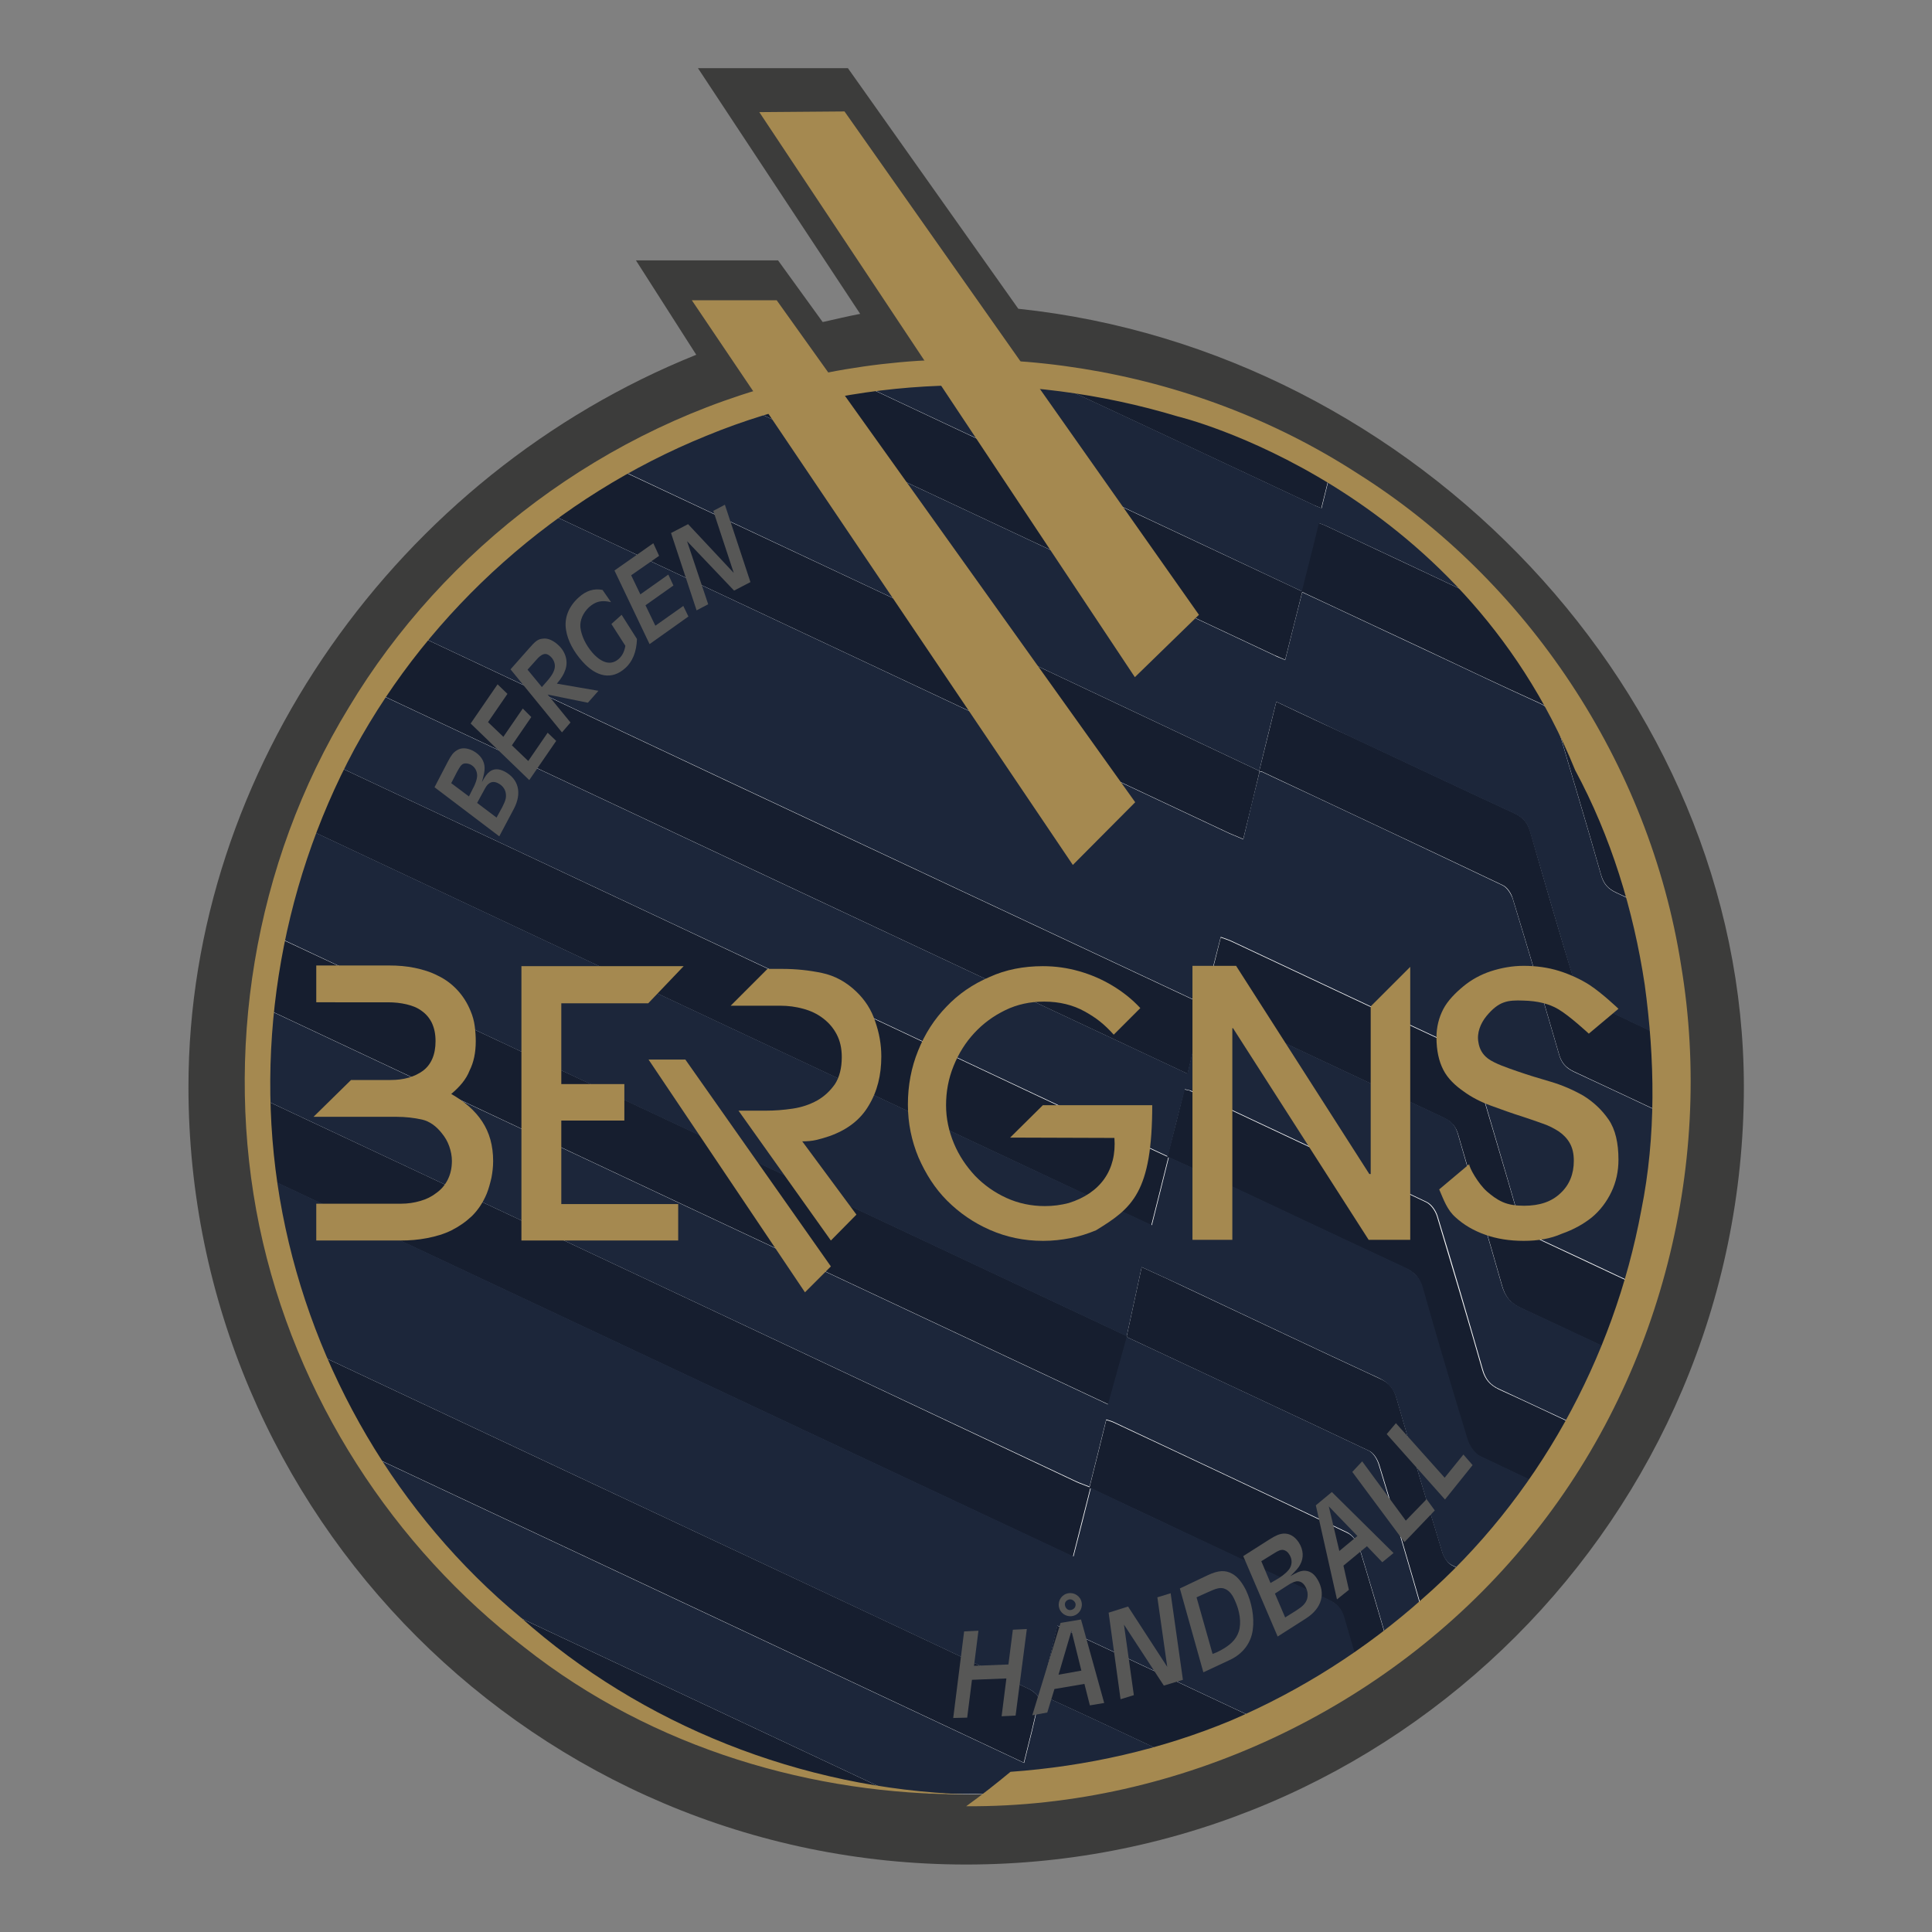 <?xml version="1.0" encoding="UTF-8"?> <svg xmlns="http://www.w3.org/2000/svg" xmlns:xlink="http://www.w3.org/1999/xlink" version="1.1" id="Layer_1" x="0px" y="0px" viewBox="0 0 566.9 566.9" style="enable-background:new 0 0 566.9 566.9;" xml:space="preserve"><rect x="0" y="0" width="566.9" height="566.9" fill="#808080" stroke="none"/> <style type="text/css"> .st0{fill:#3C3C3B;} .st1{fill:#FFFFFF;} .st2{clip-path:url(#SVGID_2_);fill:#FFFFFF;} .st3{clip-path:url(#SVGID_2_);} .st4{clip-path:url(#SVGID_4_);fill:#010106;} .st5{clip-path:url(#SVGID_4_);fill:#161E2F;} .st6{clip-path:url(#SVGID_6_);fill:#1C263A;} .st7{clip-path:url(#SVGID_6_);fill:#141C2C;} .st8{clip-path:url(#SVGID_6_);fill:#747385;} .st9{fill:#A58950;} .st10{fill:#575756;} </style> <g> <g> <g> <g> <path class="st0" d="M283.5,547.1c-125.8,0-228.2-102.4-228.2-228.2c0-93.1,61.6-179.7,149-214.8l-17.7-27.7h41.7l13.1,18.1 c2.7-0.6,8.2-1.9,11-2.4l-47.6-72.1h44l50,70.6c116.9,12.3,212.9,113.4,212.9,228.4C511.6,444.7,409.3,547.1,283.5,547.1"></path> <path class="st1" d="M491,318.9c0,114.6-92.9,207.5-207.5,207.5c-114.6,0-207.5-92.9-207.5-207.5 c0-114.6,92.9-207.5,207.5-207.5C398.1,111.4,491,204.3,491,318.9"></path> <path class="st1" d="M491,318.9c0,114.6-92.9,207.5-207.5,207.5c-114.6,0-207.5-92.9-207.5-207.5 c0-114.6,92.9-207.5,207.5-207.5C398.1,111.4,491,204.3,491,318.9"></path> </g> <g> <defs> <path id="SVGID_1_" d="M75.9,318.9c0,114.6,92.9,207.5,207.5,207.5c114.6,0,207.5-92.9,207.5-207.5 c0-114.6-92.9-207.5-207.5-207.5C168.8,111.4,75.9,204.3,75.9,318.9"></path> </defs> <clipPath id="SVGID_2_"> <use xlink:href="#SVGID_1_" style="overflow:visible;"></use> </clipPath> <path class="st2" d="M491,318.9c0,114.6-92.9,207.5-207.5,207.5c-114.6,0-207.5-92.9-207.5-207.5 c0-114.6,92.9-207.5,207.5-207.5C398.1,111.4,491,204.3,491,318.9"></path> <g class="st3"> <defs> <polyline id="SVGID_3_" points="49.3,537.2 517.6,537.2 517.6,111.7 49.3,111.7 49.3,537.2 "></polyline> </defs> <clipPath id="SVGID_4_"> <use xlink:href="#SVGID_3_" style="overflow:visible;"></use> </clipPath> <path class="st4" d="M75.9,321.9c0.1,7.9,0.7,15.7,1.6,23.4l0,0C76.6,337.6,76.1,329.8,75.9,321.9L75.9,321.9 M80.7,274.7 c-1.5,6.9-2.6,13.8-3.4,20.9l0,0C78,288.5,79.2,281.5,80.7,274.7L80.7,274.7 M98.5,224.6c-3.1,6-5.9,12.2-8.4,18.6l0,0 C92.6,236.9,95.4,230.7,98.5,224.6L98.5,224.6"></path> <path class="st4" d="M90.9,396.3c4.1,10.2,9,20,14.6,29.3l0,0C99.8,416.3,95,406.5,90.9,396.3L90.9,396.3"></path> <path class="st4" d="M139.8,468.7c0.8,0.8,1.6,1.6,2.5,2.3C141.5,470.3,140.7,469.5,139.8,468.7L139.8,468.7"></path> <path class="st5" d="M299.8,521.3c-0.4,1.6-0.8,3.1-1.2,4.6c3-0.2,6-0.5,9-0.8C305,523.8,302.4,522.6,299.8,521.3 M310.2,477 c-1.4,5.7-2.4,10.9-4,16c-0.9,3.1-0.3,4.5,2.7,5.9c12.7,5.8,25.3,11.8,37.9,17.7c8.9-2.9,17.6-6.3,25.9-10.3 c-14.3-6.7-28.7-13.5-43-20.2C323.4,483.1,317,480.2,310.2,477 M139.8,468.7c0.8,0.8,1.6,1.6,2.5,2.3 c31.6,29.3,72.4,48.9,117.5,54.1C219.8,506.3,179.8,487.5,139.8,468.7 M90.9,396.3c4.1,10.2,9,20,14.6,29.3 c65,30.5,129.8,61,194.9,91.6c1.6-6.4,3.2-12.5,4.4-18.7c0.2-0.8-1.6-2.3-2.8-2.9c-18-8.6-36.1-17.1-54.2-25.6 C195.5,445.5,143.2,420.9,90.9,396.3 M335,371.8c-1.5,7.1-3,13.7-4.4,20.3c0.1,0,0.1,0,0.2,0.1v0l0,0c0,0,0,0,0,0c0,0,0,0,0,0 h0c0,0.1,0,0.1,0,0.2c23.6,11.1,47.3,22.1,70.9,33.3c1.4,0.6,2.5,2.5,3,4c4.6,15,9,30,13.3,45.1c0.2,0.6,0.4,1.2,0.6,1.7 c5.1-4.4,10-9,14.6-13.8c-2.3-1.1-4.7-2.2-7-3.3c-1.3-0.6-2.4-2.3-2.9-3.7c-4.6-15.1-9.2-30.3-13.5-45.4 c-0.8-2.9-2.2-4.6-5-5.8c-18.6-8.6-37.1-17.4-55.6-26.1C344.6,376.2,340.1,374.1,335,371.8 M75.9,321.9 c0.1,7.9,0.7,15.7,1.6,23.4c79.2,37.2,158,74.3,237.3,111.5c1.7-6.8,3.4-13.3,5.1-20.1c9.5,4.5,18.8,8.8,28,13.2 c14,6.6,27.9,13.2,41.9,19.6c2.5,1.1,3.8,2.7,4.5,5.3c1.6,5.5,3.2,11,4.8,16.5c3-2,6-4.1,8.9-6.3c-3-10.2-6-20.5-9.1-30.7 c-0.5-1.7-2-3.8-3.6-4.5c-22.8-10.9-45.7-21.7-68.6-32.4c-0.6-0.3-1.2-0.4-2.1-0.7c-1.6,6.6-3.2,12.9-4.9,19.7 c-1.5-0.6-2.7-1-3.8-1.5C236,397.1,156,359.5,75.9,321.9 M80.7,274.7c-1.5,6.9-2.6,13.8-3.4,20.9c82.9,39,165.3,77.7,248,116.5 c1.9-6.8,3.7-13.3,5.5-19.8c0,0-0.1,0-0.1-0.1l0.1-0.1l-0.1,0.1c0-0.1,0-0.1,0-0.2c-46.3-21.8-92.6-43.5-138.9-65.3 C154.7,309.4,117.7,292,80.7,274.7 M98.5,224.6c-3.1,6-5.9,12.2-8.4,18.6c82.7,38.9,165,77.6,247.7,116.4 c1.7-6.8,3.3-13.1,5-20c3.8,1.7,7.3,3.3,10.7,4.9c19.6,9.2,39.2,18.5,58.8,27.6c2.7,1.2,4.2,2.8,5,5.8 c4.2,14.8,8.6,29.6,13.1,44.4c0.6,2,2.2,4.3,3.9,5.1c6.6,3.1,13.2,6.3,19.8,9.4c3.9-5.6,7.5-11.4,10.8-17.4 c-8.3-3.9-16.7-7.9-25.1-11.7c-2.7-1.3-4.1-3-4.9-5.8c-4.3-15.1-8.8-30.1-13.3-45.1c-0.5-1.5-1.7-3.3-3.1-4 c-23.1-11-46.2-21.8-69.3-32.7c-0.3-0.2-0.7-0.2-1.7-0.4c-1.6,6.5-3.2,12.9-5,19.7c-8.1-3.8-16-7.4-23.8-11.1 C245.4,293.7,172,259.1,98.5,224.6 M374.5,205.9c-1.7,7-3.4,13.7-5,20.3c0,0,0.1,0,0.1,0l0,0c0,0,0,0.1,0,0.1 c0.2,0,0.5,0,0.7,0.1c23.5,11.1,47.1,22.1,70.6,33.3c1.4,0.6,2.6,2.5,3,4c4.6,15.1,9.1,30.2,13.5,45.4c0.7,2.6,1.9,4.1,4.4,5.3 c9.7,4.5,19.4,9.1,29,13.6c0.1-3.1,0.2-6.1,0.2-9.2c0-4.5-0.1-9-0.4-13.4c-8.1-3.8-16.2-7.7-24.2-11.5c-1.7-0.8-3.4-2.8-4-4.6 c-4.7-15.1-9.1-30.3-13.4-45.4c-0.8-2.6-2.1-4.1-4.6-5.3c-15.6-7.2-31.2-14.6-46.8-21.9C390,213.2,382.4,209.7,374.5,205.9 M123.4,186.8c-4.4,5.3-8.6,10.9-12.4,16.7c79.2,37.2,158.2,74.4,237.5,111.6c1.7-7,3.2-13.6,4.8-20.2c0,0,0,0-0.1,0l0.1-0.1 l0,0c0,0.1,0,0.1,0,0.2c23.4,11,46.9,22,70.3,33c2.3,1.1,3.6,2.5,4.3,5c4.3,14.8,8.7,29.6,12.9,44.4c0.9,3.1,2.4,5,5.4,6.4 c9.8,4.6,19.6,9.2,29.5,13.8c2.6-6.3,4.9-12.8,6.8-19.4c-10.8-5.1-21.6-10.1-32.4-15.2c-2.3-1.1-3.5-2.5-4.3-5 c-4.3-15.1-8.9-30.1-13.2-45.1c-0.7-2.6-2-4.1-4.5-5.3c-22.2-10.3-44.3-20.8-66.5-31.2c-1-0.5-2.1-0.8-3.4-1.3 c-1.7,6.8-3.3,13.3-5,19.8c0,0,0,0,0.1,0l-0.1,0.1c0-0.1,0-0.1,0-0.2c-46.5-21.8-92.9-43.6-139.4-65.4 C183.7,215.2,153.5,201,123.4,186.8 M181.9,137.9c-7,4-13.8,8.3-20.3,13c66,31,131.9,62,197.9,93c1.6,0.8,3.3,1.4,5.3,2.3 c1.7-6.9,3.3-13.4,4.8-19.9c0,0-0.1,0-0.1,0l0.1-0.1l-0.1,0.1c0,0,0-0.1,0-0.1c-26.5-12.5-52.9-25-79.4-37.5 C254,171.8,218,154.8,181.9,137.9 M254.1,113.4c-11.1,1.6-22,4-32.5,7.3c50.8,23.8,101.6,47.7,152.3,71.5 c0.9,0.4,1.9,0.8,3.2,1.4c1.7-6.7,3.3-13.1,5-19.9c11.8,5.5,23.2,10.9,34.6,16.2c11.6,5.5,23.2,11,34.9,16.3 c2.9,1.3,4.3,3.2,5.2,6.1c4.3,14.8,8.8,29.6,13,44.4c0.8,2.7,2.1,4.1,4.5,5.2c3.4,1.6,6.7,3.1,10,4.7 c-9.1-35-27-66.4-51.4-91.7c-14.6-6.9-29.2-13.7-43.8-20.6c-0.6-0.3-1.2-0.5-2.3-0.9c-1.7,6.7-3.3,13.1-5,20 C339.1,153.4,296.6,133.4,254.1,113.4 M310.5,113.1c25,11.6,50,23.4,75,35.1c0.6,0.3,1.2,0.5,2.2,0.9c0.7-2.9,1.4-5.7,2.1-8.5 C366,126.4,339.2,116.8,310.5,113.1"></path> </g> <g class="st3"> <defs> <polyline id="SVGID_5_" points="49.1,537.2 517.6,537.2 517.6,111.3 49.1,111.3 49.1,537.2 "></polyline> </defs> <clipPath id="SVGID_6_"> <use xlink:href="#SVGID_5_" style="overflow:visible;"></use> </clipPath> <path class="st6" d="M353.2,294.7c0,0.1,0,0.1,0,0.2L353.2,294.7C353.2,294.8,353.2,294.7,353.2,294.7 M369.6,226.3 L369.6,226.3C369.6,226.3,369.6,226.3,369.6,226.3L369.6,226.3l-0.1,0.1C369.5,226.3,369.6,226.3,369.6,226.3 C369.6,226.3,369.6,226.3,369.6,226.3 M161.6,150.9c-14.2,10.3-27,22.4-38.2,35.9c30.2,14.2,60.3,28.3,90.4,42.5 c46.4,21.8,92.9,43.6,139.4,65.4c1.6-6.5,3.2-12.9,5-19.8c1.3,0.5,2.4,0.8,3.4,1.3c22.2,10.4,44.3,20.9,66.5,31.2 c2.5,1.2,3.8,2.7,4.5,5.3c4.4,15.1,8.9,30.1,13.2,45.1c0.7,2.5,1.9,3.9,4.3,5c10.8,5,21.6,10.1,32.4,15.2 c4.7-15.9,7.6-32.6,8.3-49.9c-9.7-4.6-19.3-9.1-29-13.6c-2.5-1.2-3.7-2.7-4.4-5.3c-4.4-15.2-8.9-30.3-13.5-45.4 c-0.5-1.5-1.7-3.4-3-4c-23.5-11.2-47-22.3-70.6-33.3c-0.2-0.1-0.4-0.1-0.7-0.1c-1.6,6.5-3.2,13-4.8,19.9 c-2-0.9-3.7-1.5-5.3-2.3C293.5,212.9,227.5,181.9,161.6,150.9"></path> <path class="st7" d="M77.6,345.2c2.3,17.8,6.8,35,13.3,51.1l0,0C84.4,380.2,79.8,363.1,77.6,345.2L77.6,345.2"></path> <path class="st7" d="M105.4,425.7c9.5,15.9,21.1,30.3,34.4,43.1h0C126.6,456,115,441.5,105.4,425.7L105.4,425.7"></path> <path class="st6" d="M77.6,345.2c2.3,17.8,6.8,35,13.3,51.1c52.3,24.6,104.6,49.2,157,73.8c18.1,8.5,36.2,17,54.2,25.6 c1.2,0.6,2.9,2.1,2.8,2.9c-1.2,6.2-2.8,12.3-4.4,18.7c-65.1-30.6-130-61.1-194.9-91.6c9.5,15.9,21.1,30.3,34.4,43.1 c40,18.8,80,37.6,120,56.4c7.8,0.9,15.6,1.3,23.6,1.3c5.1,0,10.1-0.2,15.1-0.5c0.4-1.5,0.8-3,1.2-4.6c2.6,1.3,5.2,2.5,7.8,3.7 c13.5-1.6,26.6-4.4,39.2-8.5c-12.6-5.9-25.2-11.9-37.9-17.7c-3-1.4-3.6-2.8-2.7-5.9c1.5-5.1,2.6-10.3,4-16 c6.7,3.1,13.1,6.1,19.5,9.1c14.3,6.7,28.6,13.5,43,20.2c9.2-4.4,18.1-9.5,26.5-15.1c-1.6-5.5-3.2-11-4.8-16.5 c-0.7-2.6-2.1-4.1-4.5-5.3c-14-6.4-28-13.1-41.9-19.6c-9.2-4.3-18.5-8.7-28-13.2c-1.7,6.8-3.3,13.2-5.1,20.1 C235.6,419.5,156.8,382.4,77.6,345.2"></path> <path class="st7" d="M90.2,243.2c-4,10.1-7.2,20.6-9.5,31.4l0,0C83,263.8,86.2,253.3,90.2,243.2L90.2,243.2"></path> <path class="st6" d="M330.8,392.2L330.8,392.2L330.8,392.2L330.8,392.2 M330.6,392.1c0,0.1,0,0.1,0,0.2l0.1-0.1l0,0 C330.7,392.2,330.7,392.2,330.6,392.1 M90.2,243.2c-4,10.1-7.2,20.6-9.5,31.4c37,17.4,74,34.8,111,52.2 c46.3,21.8,92.6,43.5,138.9,65.3c1.4-6.6,2.9-13.2,4.4-20.3c5.1,2.3,9.6,4.4,14.1,6.5c18.5,8.7,37,17.5,55.6,26.1 c2.7,1.3,4.1,3,5,5.8c4.4,15.2,8.9,30.3,13.5,45.4c0.4,1.4,1.6,3.1,2.9,3.7c2.3,1.1,4.7,2.2,7,3.3c7.7-8,14.8-16.7,21.2-25.9 c-6.6-3.1-13.2-6.3-19.8-9.4c-1.8-0.8-3.3-3.1-3.9-5.1c-4.5-14.7-8.9-29.5-13.1-44.4c-0.8-2.9-2.4-4.5-5-5.8 c-19.6-9.1-39.2-18.4-58.8-27.6c-3.5-1.6-7-3.2-10.7-4.9c-1.7,6.9-3.3,13.2-5,20C255.2,320.8,172.9,282.1,90.2,243.2"></path> <path class="st6" d="M369.5,226.2c0,0,0,0.1,0,0.1L369.5,226.2L369.5,226.2L369.5,226.2C369.6,226.2,369.6,226.2,369.5,226.2 M221.6,120.7c-13.9,4.3-27.2,10.1-39.7,17.1c36.1,17,72.1,33.9,108.2,50.9c26.5,12.5,53,25,79.4,37.5c1.6-6.6,3.2-13.2,5-20.3 c7.9,3.7,15.5,7.3,23,10.9c15.6,7.3,31.2,14.7,46.8,21.9c2.4,1.1,3.8,2.6,4.6,5.3c4.4,15.2,8.8,30.3,13.4,45.4 c0.6,1.8,2.3,3.8,4,4.6c8.1,3.9,16.1,7.7,24.2,11.5c-0.8-13.3-3-26.3-6.2-38.8c-3.3-1.6-6.7-3.1-10-4.7 c-2.4-1.1-3.8-2.6-4.5-5.2c-4.2-14.8-8.7-29.6-13-44.4c-0.9-3-2.3-4.8-5.2-6.1c-11.7-5.3-23.3-10.9-34.9-16.3 c-11.4-5.3-22.7-10.7-34.6-16.2c-1.7,6.8-3.4,13.3-5,19.9c-1.3-0.6-2.3-0.9-3.2-1.4C323.2,168.4,272.4,144.5,221.6,120.7"></path> <path class="st7" d="M108.5,207.3c-3.6,5.6-6.9,11.4-9.9,17.3l0,0C101.6,218.7,104.9,212.9,108.5,207.3"></path> <path class="st6" d="M353.3,294.8l-0.1,0.1c0,0,0,0,0.1,0C353.2,294.9,353.2,294.8,353.3,294.8 M110.9,203.5 c-0.8,1.3-1.7,2.5-2.5,3.8l0,0c-3.6,5.6-6.9,11.4-9.9,17.3c73.5,34.5,146.9,69,220.4,103.6c7.8,3.7,15.7,7.3,23.8,11.1 c1.7-6.8,3.3-13.3,5-19.7c0.9,0.2,1.3,0.3,1.7,0.4c23.1,10.9,46.3,21.7,69.3,32.7c1.4,0.7,2.6,2.5,3.1,4 c4.6,15,9,30.1,13.3,45.1c0.8,2.9,2.2,4.6,4.9,5.8c8.4,3.9,16.7,7.8,25.1,11.7c3.9-7.1,7.4-14.4,10.5-21.9 c-9.8-4.6-19.6-9.2-29.5-13.8c-3-1.4-4.5-3.3-5.4-6.4c-4.2-14.8-8.7-29.6-12.9-44.4c-0.7-2.5-1.9-3.9-4.3-5 c-23.5-10.9-46.9-22-70.3-33c-1.6,6.6-3.1,13.2-4.8,20.2C269.2,277.9,190.2,240.8,110.9,203.5"></path> <path class="st7" d="M77.2,295.6c-0.9,7.7-1.3,15.4-1.3,23.3c0,1,0,2,0,3l0,0c0-1,0-2,0-3l0,0l0,0l0,0l0,0 C75.9,311,76.4,303.2,77.2,295.6L77.2,295.6"></path> <path class="st6" d="M330.8,392.2L330.8,392.2L330.8,392.2l-0.2,0.1c0,0,0.1,0,0.1,0.1C330.7,392.3,330.7,392.3,330.8,392.2 L330.8,392.2C330.8,392.2,330.8,392.2,330.8,392.2 M77.2,295.6c-0.9,7.7-1.3,15.4-1.3,23.3l0,0c0,1,0,2,0,3 c80,37.6,160,75.2,240,112.8c1.1,0.5,2.3,0.9,3.8,1.5c1.7-6.8,3.3-13.1,4.9-19.7c0.9,0.3,1.5,0.4,2.1,0.7 c22.9,10.8,45.8,21.5,68.6,32.4c1.6,0.8,3,2.8,3.6,4.5c3.1,10.2,6.1,20.4,9.1,30.7c3.6-2.7,7-5.5,10.4-8.4 c-0.2-0.5-0.4-1.1-0.6-1.7c-4.3-15.1-8.7-30.1-13.3-45.1c-0.5-1.5-1.6-3.4-3-4c-23.6-11.2-47.2-22.2-70.9-33.3 c-1.8,6.5-3.6,13-5.5,19.8C242.5,373.3,160.1,334.6,77.2,295.6"></path> <path class="st8" d="M283.5,111.4c-4,0-8,0.1-12,0.3h24C291.5,111.5,287.5,111.4,283.5,111.4"></path> <path class="st6" d="M295.5,111.7h-24c-5.8,0.3-11.6,0.9-17.3,1.7c42.5,20,85,39.9,127.8,60.1c1.7-6.8,3.4-13.3,5-20 c1.1,0.4,1.7,0.6,2.3,0.9c14.6,6.8,29.2,13.7,43.8,20.6c-12.8-13.3-27.3-24.9-43.2-34.4c-0.7,2.8-1.4,5.6-2.1,8.5 c-1.1-0.4-1.7-0.6-2.2-0.9c-25-11.7-49.9-23.5-75-35.1C305.5,112.5,300.5,112,295.5,111.7"></path> </g> </g> <g> <polygon class="st9" points="333.1,235.4 314.8,253.8 203,88.1 227.9,88.1 "></polygon> <polygon class="st9" points="351.8,180.4 333,198.7 222.8,32.9 247.8,32.7 "></polygon> </g> <polygon class="st10" points="279.7,504.1 283.8,504 285.2,492.9 295.3,492.5 293.9,503.6 298,503.4 301.3,478 297.2,478.2 295.9,488.4 285.8,488.8 287.1,478.5 282.9,478.7 "></polygon> <path class="st10" d="M313.8,469.3c0.8-0.1,1.6,0.5,1.8,1.3c0.1,0.9-0.4,1.6-1.3,1.8s-1.6-0.4-1.8-1.3S312.9,469.5,313.8,469.3z M313.5,467.5c-1.9,0.3-3.1,2.1-2.8,3.9c0.3,1.9,2.1,3.1,3.9,2.8c1.9-0.3,3.1-2.1,2.8-3.9C317.1,468.4,315.3,467.2,313.5,467.5z M310.6,491.4l3.8-12.9l2.9,11.7L310.6,491.4z M302.9,503.3l4.4-0.8l2.1-6.9l8.8-1.5l1.6,6.3l4.2-0.7l-6.8-24.5l-6,1L302.9,503.3 z"></path> <polygon class="st10" points="343.5,467.5 339.6,468.7 342.5,489.1 331,471.4 325.3,473.2 328.8,498.6 332.7,497.4 329.8,476.7 341.5,494.6 347.1,492.9 "></polygon> <path class="st10" d="M355.8,485.3l-4.7-16.6l3.3-1.5c2.6-1.2,3.6-1.4,4.7-1.1c1.3,0.4,2.3,1.4,3.2,3.4c1.5,3.2,2,6.7,1.2,9.2 c-0.8,2.5-2.7,4.3-6.4,6.1L355.8,485.3z M353.1,490.7l7.7-3.6c3.9-1.8,6.3-5,6.8-8.9c0.5-3.7-0.3-8-2-11.6 c-1.1-2.2-2.4-3.9-4-4.8c-2.1-1.2-4.2-1-7.2,0.4l-8.2,3.9L353.1,490.7z"></path> <path class="st10" d="M377.1,474.6l-3-7l3.4-2.2c1.5-1,2.1-1.2,2.9-1.4c1-0.1,1.9,0.3,2.6,1.5c0.7,1.2,0.9,2.5,0.5,3.8 c-0.5,1.3-1.2,2-3.2,3.3L377.1,474.6z M372.8,464.5l-2.7-6.4l3.4-2.1c1.7-1.1,2.3-1.3,3.1-1.2c0.6,0.1,1.3,0.6,1.7,1.3 c0.8,1.2,0.9,2.6,0.3,3.8c-0.4,0.9-1.8,2.2-3.4,3.2L372.8,464.5z M374.9,480.2l8.3-5.3c4.7-3,5.9-7.4,3.3-11.6 c-1.1-1.8-2.5-2.5-4.1-2.4c-1,0.1-1.9,0.5-3.8,1.6c1.7-1.7,2.4-2.4,2.9-3.4c1.1-2,1-4.3-0.4-6.5c-1.2-1.8-2.7-2.7-4.5-2.6 c-1.2,0.1-2.2,0.5-4.1,1.7l-7.7,4.9L374.9,480.2z"></path> <path class="st10" d="M393,455.1l-3.1-13.1l8.4,8.7L393,455.1z M392.3,469.3l3.5-2.8l-1.6-7.1l6.9-5.7l4.5,4.7l3.3-2.7 l-18.1-17.9l-4.7,3.9L392.3,469.3z"></path> <polygon class="st10" points="412.1,452.5 421,443.2 418.6,439.9 412.5,446.2 399.7,428.8 396.8,431.9 "></polygon> <polygon class="st10" points="424,440 432.1,429.9 429.4,426.8 423.9,433.6 409.6,417.6 406.9,420.8 "></polygon> <path class="st10" d="M145.7,239.9l-5.7-4.3l1.8-3.3c0.8-1.5,1.1-2,1.7-2.4c0.8-0.6,1.7-0.6,2.8,0c1.1,0.6,1.9,1.6,2.1,2.8 c0.2,1.3,0,2.1-1,4.1L145.7,239.9z M137.6,233.7l-5.2-3.9l1.7-3.3c0.9-1.6,1.2-2.1,1.9-2.4c0.5-0.2,1.3-0.1,2,0.2 c1.2,0.6,1.9,1.7,2,3c0.1,0.9-0.4,2.6-1.3,4.2L137.6,233.7z M146.5,245.4l4.3-8.1c2.4-4.6,1.4-8.7-2.7-10.9 c-1.7-0.9-3.2-0.9-4.4,0c-0.8,0.6-1.3,1.3-2.3,3.1c0.6-2.2,0.8-3.1,0.8-4.1c0-2.1-1.2-3.9-3.4-5.1c-1.8-0.9-3.5-1-4.8-0.1 c-1,0.6-1.6,1.4-2.6,3.3l-3.9,7.5L146.5,245.4z"></path> <polygon class="st10" points="155.3,228.9 163.2,217.4 160.7,215 155,223.3 150.2,218.7 155.9,210.4 153.4,207.9 147.7,216.2 143.2,211.9 148.9,203.6 146,200.8 138.1,212.3 "></polygon> <path class="st10" d="M159,201.6l-4.2-5.1l2.5-2.8c1.7-2,2.9-2.3,4.2-1.1c0.9,0.8,1.4,2,1.3,3.1c-0.1,1.2-0.8,2.5-2.4,4.3 L159,201.6z M164.9,214.9l2.5-2.9l-6.7-8.2l11.8,2.4l3.1-3.5l-12.2-2.1c1.5-1.8,2-2.7,2.5-4.1c0.9-2.6,0-5.5-2.4-7.5 c-1.4-1.2-2.9-1.8-4.2-1.6c-1.4,0.1-2.2,0.7-4.1,2.9l-5.4,6.1L164.9,214.9z"></path> <path class="st10" d="M176.8,173.1c-2.5-0.5-4.8,0.2-7,2.2c-3,2.7-4.3,6.1-3.7,9.6c0.5,3.1,2.2,6.3,4.8,9.2 c4.2,4.7,8.7,5.4,12.5,2c2.2-1.9,3.4-4.9,3.5-8.6l-4.5-7.1l-3,2.7l4.1,6.4c-0.3,1.7-0.9,2.9-1.9,3.8c-2.2,2-4.9,1.4-7.7-1.7 c-2-2.3-3.3-5-3.6-7.5c-0.2-2.1,0.8-4.3,2.5-5.9c1.9-1.7,3.7-2.2,6.5-1.5L176.8,173.1z"></path> <polygon class="st10" points="190.6,189 202,180.9 200.5,177.8 192.3,183.6 189.4,177.6 197.6,171.8 196.1,168.6 187.9,174.4 185.2,168.8 193.4,163.1 191.7,159.4 180.3,167.4 "></polygon> <polygon class="st10" points="212.7,148.1 209.3,149.9 215.3,168.1 201.9,153.8 196.9,156.4 204.4,179.1 207.8,177.3 201.6,158.8 215.4,173.3 220.2,170.8 "></polygon> <g> <path class="st9" d="M152.8,474.6c-36.1-29.9-61-72.5-69.9-118.5c-8.9-46.1-1.1-95,21.1-136.3c22.5-41.3,59.6-74.2,103.2-91.9 c43.6-18,93.3-19.3,138.4-5.7c0,0,82.4,19.6,116.6,103.8c10.5,19.5,17.1,41,20.4,62.9c3,21.9,3.4,44.4-1,66.2 c-8.1,43.6-30.6,84.7-64.2,114c-16.6,14.8-35.6,26.9-56.1,35.7c-20.6,8.6-42.6,13.5-64.8,15.1c-4.1,3.4-8.4,6.8-13,10.1 c62.6,0.4,123.7-28.7,163.2-75.9c39.8-47.1,56.5-111.3,46.6-170.7c-9.3-59.6-45.4-113.3-95-144.5 c-49.3-31.9-110.9-41-165.7-27.3c-55.1,13.4-102.4,49.6-130.2,95.9c-28.3,46.3-36.7,102-26.3,152.3 c10.5,50.4,39.7,94.4,77.8,123.6c38,30,85.2,43.3,129.6,43.1C235.1,524.9,188.1,506.1,152.8,474.6"></path> <polygon class="st9" points="413.8,283.7 413.8,294.2 413.8,363.8 401.6,363.8 361.8,301.7 361.6,301.7 361.6,363.8 349.9,363.8 349.9,283.4 362.7,283.4 401.8,344.5 402.2,344.5 402.2,298.6 402.2,294.2 402.2,295.3 "></polygon> <path class="st9" d="M243.3,333.4c-1.2,0.4-2.5,0.8-3.8,1.1c-1.3,0.3-2.7,0.4-4.1,0.4l15.9,21.5l-7.5,7.6l-27.1-38.1h8 c2.6,0,5.2-0.2,7.9-0.6c2.7-0.4,5-1.2,7.2-2.4c2.1-1.2,3.8-2.8,5.2-4.8c1.3-2,2-4.7,2-7.9c0-2.6-0.5-4.8-1.5-6.7 c-1-1.9-2.3-3.4-4-4.7c-1.7-1.3-3.6-2.2-5.8-2.8c-2.2-0.6-4.4-0.9-6.8-0.9h-14.5l10.8-10.8h4.4c3.9,0,7.8,0.4,11.6,1.2 c3.8,0.8,7.2,2.7,10.1,5.5c2.5,2.4,4.4,5.3,5.5,8.7c1.2,3.4,1.8,6.8,1.8,10.3c0,5.5-1.2,10.3-3.7,14.4 C252.5,328.5,248.7,331.5,243.3,333.4"></path> <path class="st9" d="M132.4,321c3.9,2.2,7,4.9,9.1,8.1c2.1,3.2,3.2,7,3.2,11.6c0,1.7-0.2,3.3-0.5,4.9c-0.4,1.7-0.8,3.2-1.4,4.7 c-1.1,2.6-2.5,4.7-4.3,6.5c-1.8,1.7-3.8,3.1-6,4.2c-2.2,1.1-4.6,1.8-7.2,2.3c-2.6,0.5-5.1,0.7-7.8,0.7H92.8v-10.8h12.1h12.8 c2,0,3.9-0.3,5.6-0.8c1.8-0.5,3.4-1.3,4.8-2.4c1.4-1,2.5-2.3,3.3-3.9c0.8-1.6,1.2-3.4,1.2-5.5c0-1.4-0.3-2.9-0.8-4.3 c-0.5-1.4-1.2-2.6-2.1-3.7c-1.7-2.2-3.7-3.6-5.9-4.1c-2.3-0.5-4.8-0.8-7.5-0.8h-11.5H92l11-10.8h1.8h9.8c3.9,0,7-0.9,9.5-2.7 c2.4-1.8,3.7-4.7,3.7-8.7c0-2.2-0.4-3.9-1.1-5.4c-0.7-1.4-1.7-2.6-3-3.5c-1.2-0.9-2.7-1.5-4.4-1.9c-1.7-0.4-3.5-0.6-5.5-0.6h-9 H92.8v-10.8h21.4c2.6,0,5.1,0.2,7.5,0.7c2.4,0.5,4.7,1.2,6.8,2.3c2.1,1,4,2.4,5.6,4.1c1.6,1.7,3,3.8,4,6.3 c0.6,1.4,1,2.9,1.2,4.4c0.2,1.5,0.3,3,0.3,4.4c0,3.4-0.6,6.2-1.8,8.6C136.8,316.7,134.9,318.9,132.4,321"></path> <polygon class="st9" points="153,283.5 200.6,283.5 190.2,294.4 164.7,294.4 164.7,318.1 183.2,318.1 183.2,328.8 164.7,328.8 164.7,353.3 199,353.3 199,364 153,364 "></polygon> <path class="st9" d="M338.1,324.1c0,25.9-5.9,30.4-16.5,36.9c-2.4,1-4.9,1.8-7.5,2.3c-2.6,0.5-5.2,0.8-7.9,0.8H306 c-5.5,0-10.7-1.1-15.5-3.2c-4.8-2.1-9-5-12.6-8.6c-3.6-3.6-6.3-7.9-8.4-12.7c-2-4.8-3.1-10-3.1-15.5c0-5.6,1-10.9,3-15.8 c2-5,4.8-9.3,8.3-12.9c3.5-3.7,7.7-6.6,12.6-8.7c4.8-2.2,10.1-3.2,15.7-3.2c3.7,0,7.2,0.5,10.7,1.5c3.5,1,6.7,2.4,9.7,4.2 c3,1.8,5.8,4,8.2,6.6l-7.8,7.8c-2.9-3.2-5.1-4.9-8.5-6.8c-3.4-1.9-7.4-2.9-11.9-2.9c-4.1,0-7.9,0.8-11.4,2.5 c-3.5,1.7-6.5,3.9-9.1,6.7c-2.6,2.8-4.6,6-6.1,9.7c-1.5,3.7-2.2,7.5-2.2,11.5c0,3.9,0.8,7.6,2.3,11.2c1.5,3.6,3.6,6.7,6.2,9.5 c2.6,2.7,5.7,4.9,9.2,6.5c3.5,1.6,7.3,2.4,11.3,2.4c2.4,0,4.7-0.3,7-0.9c9.3-2.9,14.1-9.7,13.4-19.1l-30.6-0.1l9.6-9.5h27.5 H338.1z"></path> <path class="st9" d="M447.1,364.1c-4.2,0-7.9-0.6-11.3-1.8c-3.4-1.2-6.3-2.9-8.7-5.1c-2.5-2.2-3.5-5.2-4.8-8.2l8.8-7.4 c0,1,2.6,5.7,5.2,8c1.4,1.2,2.8,2.3,4.6,3.1c1.8,0.8,3.9,1.1,6.3,1.1c4.6,0,8.1-1.2,10.7-3.7c2.6-2.4,3.9-5.6,3.9-9.5 c0-2.1-0.4-3.8-1.2-5.2c-0.8-1.4-1.9-2.5-3.2-3.4c-1.4-0.9-2.9-1.7-4.7-2.3c-1.7-0.6-3.6-1.3-5.5-1.9c-3.5-1.1-6.8-2.3-9.8-3.4 c-3-1.1-5.7-2.5-8-4.2c-2.3-1.6-4.6-3.7-5.9-6.3c-1.3-2.5-2-5.7-2-9.5c0-3,0.7-5.8,2-8.3c1.3-2.5,3.6-4.8,5.9-6.7 c2.3-1.9,5-3.4,8-4.4c3.1-1,6.3-1.6,9.7-1.6c3.7,0,7.2,0.5,10.4,1.5c3.2,1,6.4,2.5,8.9,4.1c3.8,2.5,8.5,7,8.5,7l-8.7,7.3 c0,0-5.7-5.3-9-7.2c-2.7-1.6-6.1-2.4-10.1-2.5c-4.8-0.2-7.3,0.2-10.9,4.5c-1.8,2.2-2.9,5-2.4,7.7c0.3,2,1.2,3.6,2.8,4.8 c2,1.5,5.9,2.8,8.8,3.8c2.9,1,6.1,2,9.6,3c3.4,1,6.6,2.4,9.6,4.1c2.9,1.8,5.4,4.1,7.4,7c2,2.9,2.9,6.9,2.9,11.8 c0,3.4-0.7,6.6-2.1,9.5c-1.4,2.9-3.3,5.4-5.7,7.4c-2.5,2-5.4,3.6-8.8,4.8C454.9,363.5,451.2,364.1,447.1,364.1"></path> <polygon class="st9" points="243.8,371.6 236.2,379.2 190.3,310.9 201.1,310.9 "></polygon> </g> </g> </g> </g> </svg> 